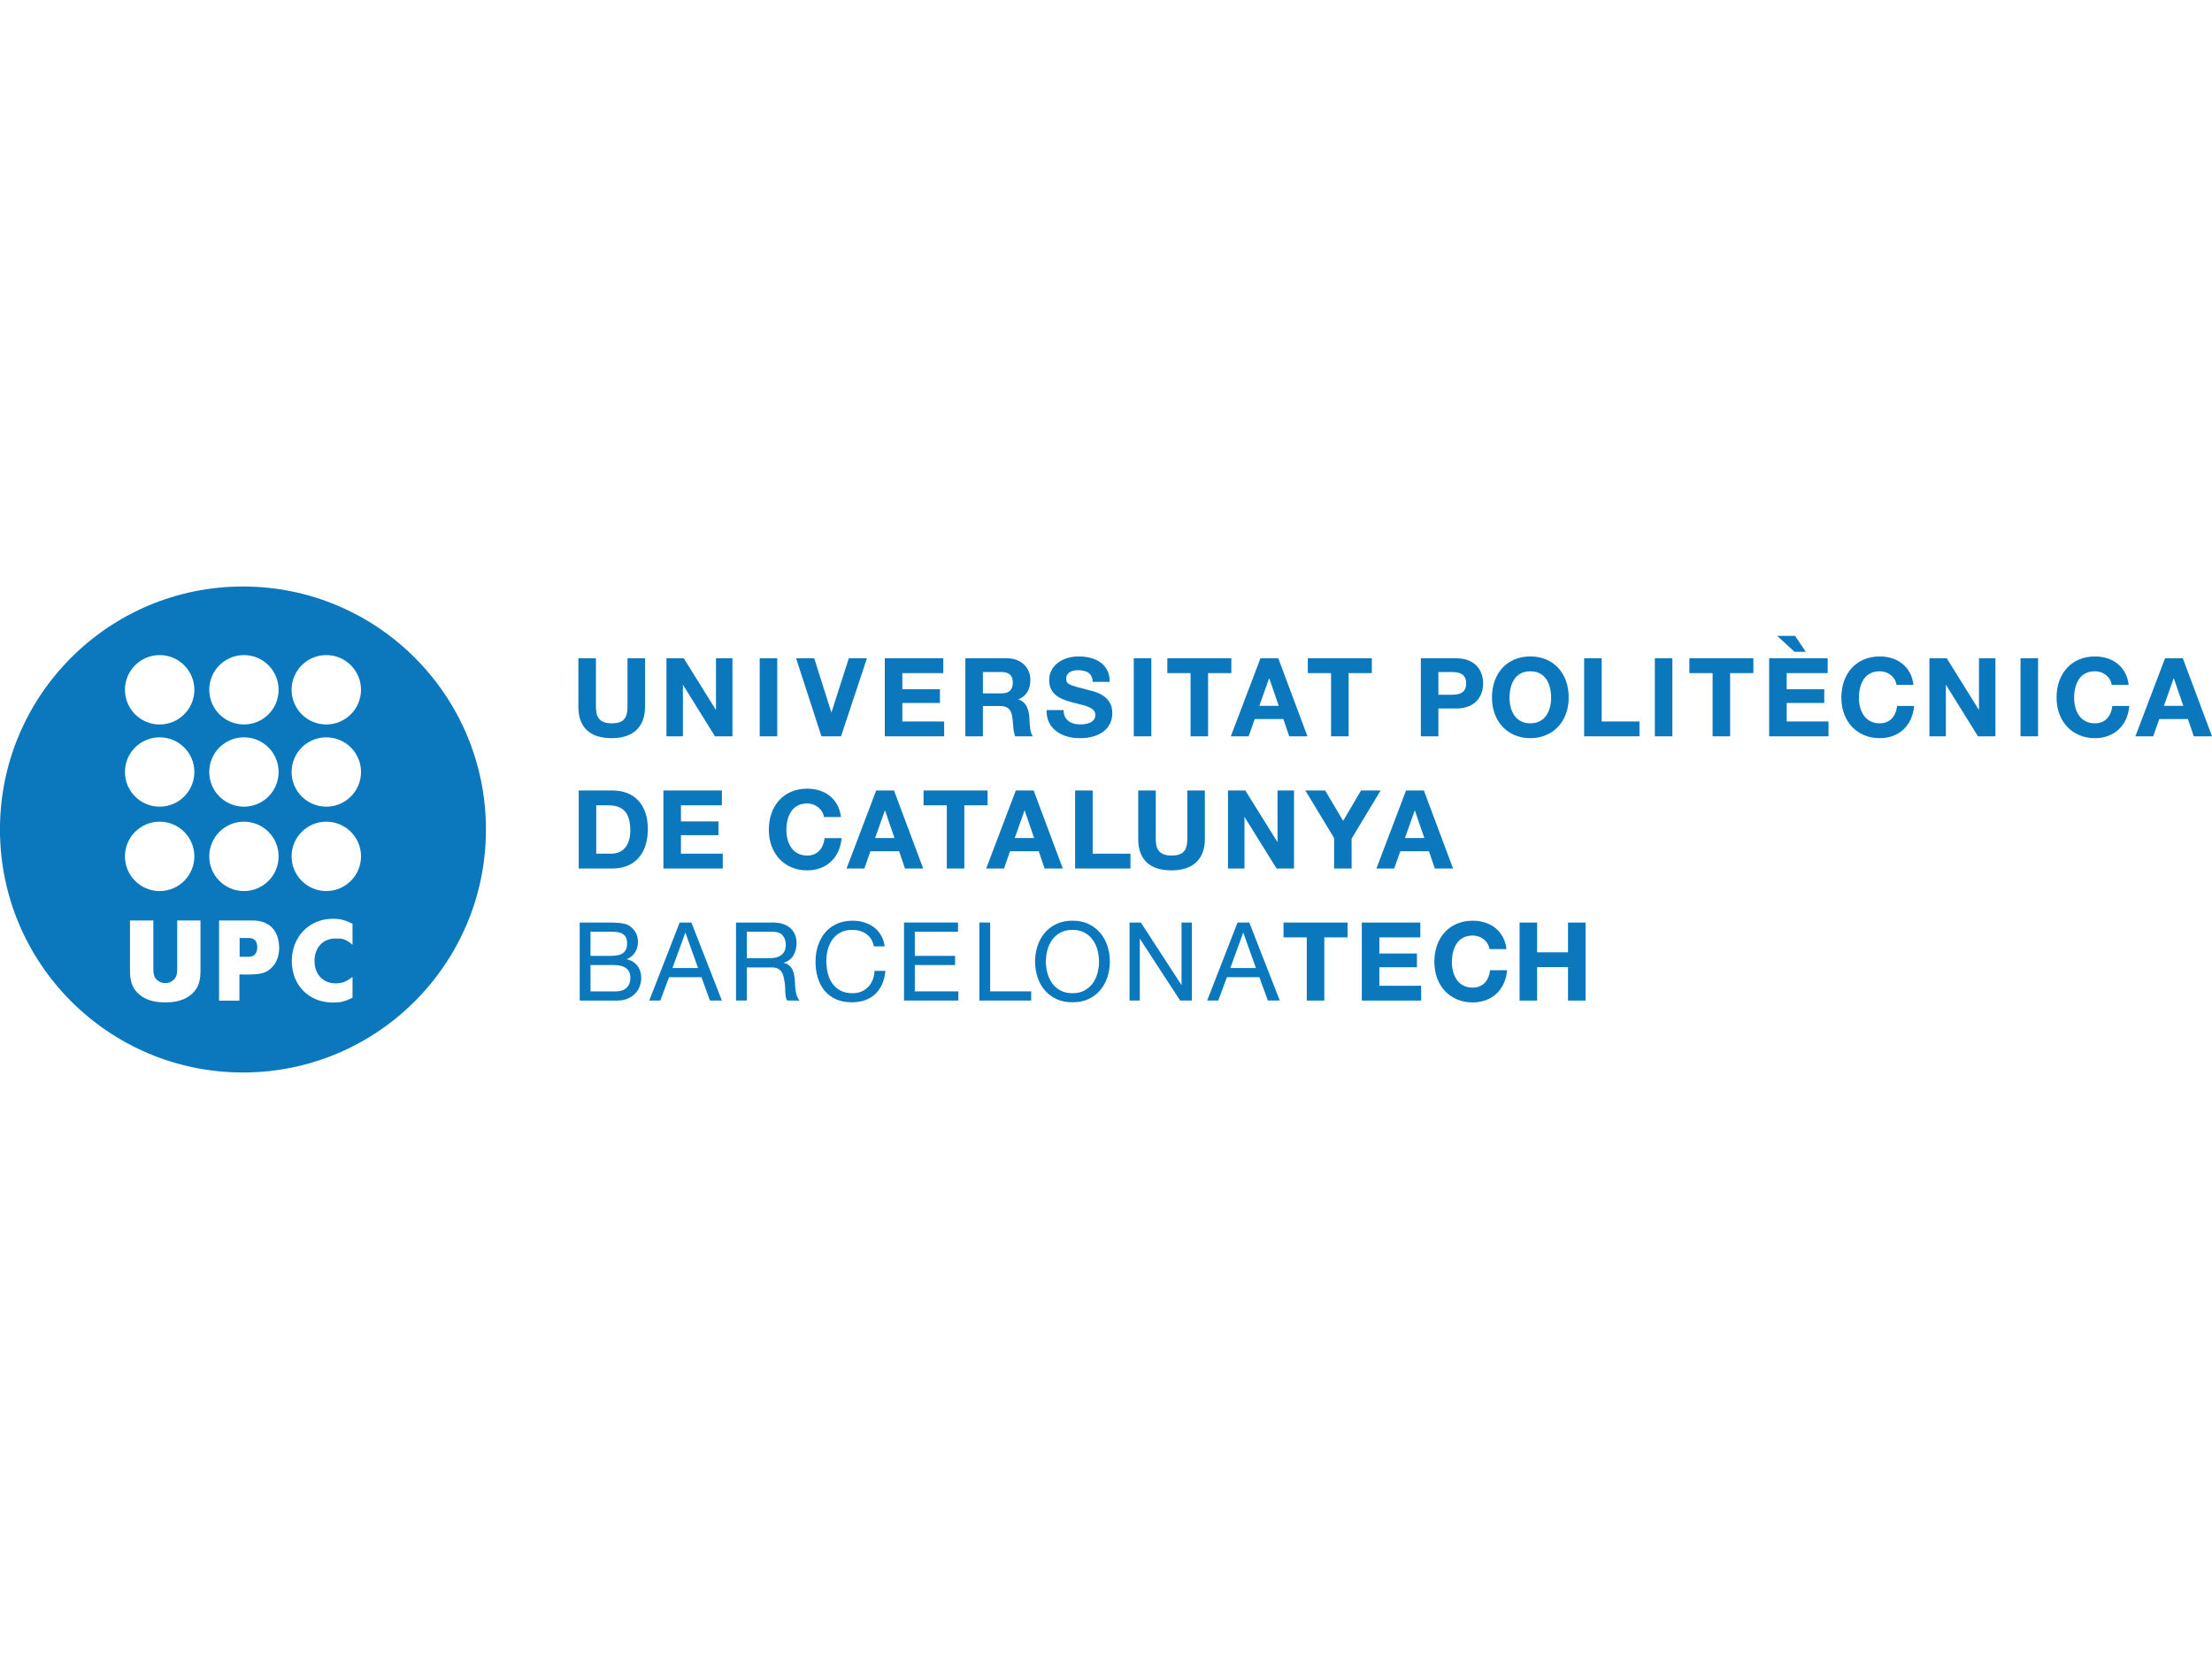 <?xml version="1.0" encoding="utf-8"?> <svg xmlns="http://www.w3.org/2000/svg" xmlns:xlink="http://www.w3.org/1999/xlink" version="1.1" id="Livello_1" x="0px" y="0px" width="200px" height="150px" viewBox="0 0 200 150" xml:space="preserve"> <g> <path fill="#0B78BD" d="M55.303,66.742c1.946,0,3.018-1.009,3.018-2.84v-4.383h-1.587v4.383c0,1.079-0.4,1.5-1.431,1.5 c-1.252,0-1.421-0.758-1.421-1.5v-4.383h-1.587v4.383C52.294,65.759,53.335,66.742,55.303,66.742z"></path> <polygon fill="#0B78BD" points="64.736,64.199 61.831,59.529 61.825,59.519 60.257,59.519 60.257,66.575 61.746,66.575 61.746,61.905 64.64,66.564 64.646,66.575 66.225,66.575 66.225,59.519 64.736,59.519 "></polygon> <rect x="68.69" y="59.519" fill="#0B78BD" width="1.587" height="7.056"></rect> <polygon fill="#0B78BD" points="74.272,66.575 76.043,66.575 78.375,59.548 78.385,59.519 76.747,59.519 75.173,64.427 73.618,59.519 71.979,59.519 74.267,66.56 "></polygon> <polygon fill="#0B78BD" points="85.367,65.234 81.587,65.234 81.587,63.56 84.984,63.56 84.984,62.317 81.587,62.317 81.587,60.86 85.289,60.86 85.289,59.519 79.999,59.519 79.999,66.575 85.367,66.575 "></polygon> <path fill="#0B78BD" d="M88.87,63.835h1.52c0.725,0,1.035,0.283,1.145,1.041c0.026,0.182,0.042,0.379,0.056,0.571 c0.033,0.4,0.066,0.813,0.193,1.115l0.006,0.013h1.599l-0.025-0.035c-0.227-0.325-0.256-0.953-0.278-1.412 c-0.004-0.086-0.008-0.166-0.012-0.237c-0.064-0.934-0.393-1.475-1.003-1.649c0.725-0.307,1.091-0.901,1.091-1.766 c0-1.134-0.872-1.957-2.074-1.957h-3.805v7.056h1.588V63.835L88.87,63.835z M88.87,60.762h1.667c0.698,0,1.038,0.311,1.038,0.95 c0,0.667-0.331,0.979-1.038,0.979H88.87V60.762z"></path> <path fill="#0B78BD" d="M97.635,66.742c1.812,0,2.938-0.871,2.938-2.271c0-1.551-1.481-1.914-2.038-2.049l-0.224-0.057 c-1.619-0.417-1.912-0.492-1.912-0.997c0-0.57,0.56-0.773,1.038-0.773c0.888,0,1.322,0.331,1.364,1.039l0.001,0.022h1.536v-0.023 c0-1.428-1.059-2.28-2.831-2.28c-1.314,0-2.645,0.736-2.645,2.143c0,1.345,1.088,1.746,2.109,2.015 c0.15,0.041,0.303,0.077,0.451,0.114c0.866,0.212,1.614,0.396,1.614,1.022c0,0.791-1.029,0.852-1.343,0.852 c-0.957,0-1.527-0.476-1.527-1.274v-0.022h-1.538l-0.002,0.022c-0.007,0.678,0.207,1.241,0.635,1.673 C95.798,66.442,96.642,66.742,97.635,66.742z"></path> <rect x="102.51" y="59.519" fill="#0B78BD" width="1.587" height="7.056"></rect> <polygon fill="#0B78BD" points="107.646,66.575 109.23,66.575 109.23,60.86 111.333,60.86 111.333,59.519 105.545,59.519 105.545,60.86 107.646,60.86 "></polygon> <path fill="#0B78BD" d="M111.285,66.575h1.612l0.55-1.562h2.589l0.531,1.562h1.647l-2.631-7.042l-0.007-0.014h-1.612l-2.667,7.026 L111.285,66.575z M113.865,63.82l0.891-2.51l0.863,2.51H113.865z"></path> <polygon fill="#0B78BD" points="120.349,66.575 121.937,66.575 121.937,60.86 124.037,60.86 124.037,59.519 118.247,59.519 118.247,60.86 120.349,60.86 "></polygon> <path fill="#0B78BD" d="M130.053,64.061h1.599c1.805,0,2.447-1.173,2.447-2.271c0-1.099-0.643-2.272-2.447-2.272h-3.185v7.056 h1.586V64.061z M130.053,60.762h1.177c0.659,0,1.333,0.122,1.333,1.028c0,0.906-0.674,1.028-1.333,1.028h-1.177V60.762z"></path> <path fill="#0B78BD" d="M138.365,66.742c2.044,0,3.471-1.507,3.471-3.667c0-2.228-1.396-3.723-3.471-3.723 s-3.468,1.496-3.468,3.723C134.898,65.235,136.325,66.742,138.365,66.742z M136.484,63.076c0-0.559,0.137-2.382,1.881-2.382 c1.748,0,1.883,1.824,1.883,2.382c0,1.124-0.493,2.325-1.883,2.325C136.979,65.401,136.484,64.2,136.484,63.076z"></path> <polygon fill="#0B78BD" points="144.818,59.519 143.232,59.519 143.232,66.575 148.236,66.575 148.236,65.234 144.818,65.234 "></polygon> <rect x="149.623" y="59.519" fill="#0B78BD" width="1.587" height="7.056"></rect> <polygon fill="#0B78BD" points="152.745,60.86 154.846,60.86 154.846,66.575 156.432,66.575 156.432,60.86 158.534,60.86 158.534,59.519 152.745,59.519 "></polygon> <polygon fill="#0B78BD" points="161.546,63.56 164.944,63.56 164.944,62.317 161.546,62.317 161.546,60.86 165.25,60.86 165.25,59.519 159.96,59.519 159.96,66.575 165.328,66.575 165.328,65.234 161.546,65.234 "></polygon> <polygon fill="#0B78BD" points="163.275,58.936 162.304,57.496 160.691,57.496 162.246,58.929 "></polygon> <path fill="#0B78BD" d="M171.528,63.848c-0.128,0.987-0.699,1.552-1.569,1.552c-1.389,0-1.883-1.201-1.883-2.325 c0-0.559,0.136-2.382,1.883-2.382c0.764,0,1.412,0.519,1.51,1.208l0.003,0.02h1.536l-0.004-0.025 c-0.176-1.545-1.372-2.543-3.045-2.543c-2.075,0-3.471,1.496-3.471,3.723c0,2.159,1.427,3.667,3.471,3.667 c1.729,0,2.948-1.134,3.105-2.889l0.002-0.024h-1.536L171.528,63.848z"></path> <polygon fill="#0B78BD" points="178.93,64.199 176.025,59.529 176.019,59.519 174.449,59.519 174.449,66.575 175.939,66.575 175.939,61.907 178.833,66.564 178.842,66.575 180.417,66.575 180.417,59.519 178.93,59.519 "></polygon> <rect x="182.687" y="59.519" fill="#0B78BD" width="1.587" height="7.056"></rect> <path fill="#0B78BD" d="M190.984,63.848c-0.124,0.987-0.698,1.552-1.568,1.552c-1.389,0-1.882-1.201-1.882-2.325 c0-0.559,0.136-2.382,1.882-2.382c0.764,0,1.413,0.519,1.51,1.208l0.003,0.02h1.537l-0.003-0.025 c-0.178-1.545-1.374-2.543-3.047-2.543c-2.075,0-3.47,1.496-3.47,3.723c0,2.159,1.426,3.667,3.47,3.667 c1.729,0,2.949-1.134,3.105-2.889l0.002-0.024h-1.537L190.984,63.848z"></path> <path fill="#0B78BD" d="M197.369,59.533l-0.005-0.014h-1.611l-2.669,7.026l-0.011,0.03h1.611l0.548-1.562h2.592l0.529,1.562h1.648 L197.369,59.533z M197.405,63.82h-1.754l0.891-2.511L197.405,63.82z"></path> <path fill="#0B78BD" d="M55.371,71.471h-3.046v7.056h3.046c2.007,0,3.205-1.334,3.205-3.567 C58.576,72.776,57.377,71.471,55.371,71.471z M53.911,72.812h1.078c1.383,0,2,0.708,2,2.294c0,1.302-0.645,2.08-1.726,2.08h-1.353 V72.812z"></path> <polygon fill="#0B78BD" points="61.569,75.513 64.965,75.513 64.965,74.27 61.569,74.27 61.569,72.812 65.271,72.812 65.271,71.471 59.981,71.471 59.981,78.527 65.349,78.527 65.349,77.187 61.569,77.187 "></polygon> <path fill="#0B78BD" d="M76.09,75.806l0.002-0.024h-1.536l-0.003,0.02c-0.126,0.986-0.697,1.552-1.568,1.552 c-1.388,0-1.883-1.202-1.883-2.324c0-0.56,0.137-2.383,1.883-2.383c0.75,0,1.415,0.531,1.509,1.208l0.003,0.019h1.536l-0.002-0.025 c-0.178-1.544-1.373-2.542-3.047-2.542c-2.075,0-3.469,1.496-3.469,3.724c0,2.158,1.426,3.666,3.469,3.666 C74.713,78.694,75.932,77.562,76.09,75.806z"></path> <path fill="#0B78BD" d="M83.472,78.527l-2.633-7.041l-0.004-0.015h-1.613l-2.667,7.025l-0.011,0.03h1.609l0.55-1.562h2.591 l0.529,1.562H83.472z M80.875,75.772h-1.753l0.892-2.511L80.875,75.772z"></path> <polygon fill="#0B78BD" points="89.293,71.471 83.503,71.471 83.503,72.812 85.605,72.812 85.605,78.527 87.191,78.527 87.191,72.812 89.293,72.812 "></polygon> <path fill="#0B78BD" d="M89.179,78.496l-0.011,0.031h1.609l0.549-1.562h2.592l0.529,1.562h1.649l-2.633-7.042l-0.005-0.015h-1.612 L89.179,78.496z M91.747,75.772l0.891-2.511l0.862,2.511H91.747z"></path> <polygon fill="#0B78BD" points="97.208,71.471 97.208,78.527 102.212,78.527 102.212,77.187 98.796,77.187 98.796,71.471 "></polygon> <path fill="#0B78BD" d="M107.351,75.854c0,1.079-0.399,1.499-1.429,1.499c-1.254,0-1.422-0.757-1.422-1.499v-4.382h-1.588v4.382 c0,1.858,1.04,2.841,3.01,2.841c1.943,0,3.017-1.008,3.017-2.841v-4.382h-1.588V75.854z"></path> <polygon fill="#0B78BD" points="115.51,76.149 112.604,71.482 112.599,71.471 111.031,71.471 111.031,78.527 112.521,78.527 112.521,73.859 115.415,78.518 115.421,78.527 116.998,78.527 116.998,71.471 115.51,71.471 "></polygon> <polygon fill="#0B78BD" points="124.81,71.506 124.829,71.471 123.061,71.471 121.442,74.219 119.814,71.471 118.024,71.471 120.625,75.774 120.625,78.527 122.21,78.527 122.207,75.826 "></polygon> <path fill="#0B78BD" d="M131.38,78.527l-2.633-7.041l-0.005-0.015h-1.613l-2.667,7.025l-0.011,0.03h1.609l0.551-1.562h2.59 l0.529,1.562H131.38z M128.782,75.772h-1.753l0.892-2.51L128.782,75.772z"></path> <path fill="#0B78BD" d="M56.662,86.729c0.318-0.131,0.568-0.332,0.746-0.597c0.181-0.274,0.273-0.605,0.273-0.98 c0-0.355-0.083-0.663-0.244-0.905c-0.162-0.243-0.36-0.438-0.591-0.576c-0.109-0.067-0.237-0.117-0.385-0.149 c-0.149-0.033-0.311-0.06-0.479-0.075c-0.173-0.017-0.347-0.025-0.517-0.029c-0.174-0.003-0.335-0.005-0.486-0.005h-2.565v7.054 h3.41c0.349,0,0.661-0.058,0.927-0.174c0.268-0.116,0.495-0.269,0.675-0.456c0.181-0.188,0.32-0.406,0.413-0.651 c0.091-0.241,0.138-0.494,0.138-0.753c0-0.435-0.116-0.81-0.347-1.114C57.403,87.023,57.078,86.824,56.662,86.729z M53.391,87.255 h2.107c0.194,0,0.383,0.019,0.565,0.054c0.179,0.036,0.339,0.098,0.479,0.184c0.137,0.088,0.249,0.205,0.33,0.351 c0.083,0.146,0.125,0.335,0.125,0.558c0,0.386-0.115,0.689-0.341,0.906c-0.228,0.219-0.547,0.328-0.951,0.328h-2.313V87.255z M56.363,86.15c-0.227,0.183-0.607,0.274-1.13,0.274h-1.842v-2.183h1.842c0.2,0,0.391,0.012,0.571,0.034 c0.179,0.022,0.335,0.072,0.469,0.148c0.133,0.075,0.239,0.186,0.315,0.324c0.075,0.14,0.114,0.335,0.114,0.579 C56.702,85.692,56.588,85.969,56.363,86.15z"></path> <path fill="#0B78BD" d="M61.452,83.411l-2.748,7.054h1.001l0.787-2.111h2.933l0.761,2.097l0.004,0.015h1.08l-2.756-7.055 L61.452,83.411L61.452,83.411z M63.115,87.524h-2.312l1.166-3.208L63.115,87.524z"></path> <path fill="#0B78BD" d="M72.047,90.029c-0.048-0.148-0.086-0.31-0.113-0.483s-0.043-0.345-0.05-0.518 c-0.006-0.178-0.015-0.35-0.027-0.522c-0.021-0.171-0.048-0.336-0.085-0.493c-0.036-0.157-0.093-0.304-0.169-0.435 c-0.078-0.13-0.182-0.242-0.31-0.335c-0.121-0.086-0.273-0.149-0.456-0.189c0.404-0.122,0.705-0.342,0.894-0.653 c0.193-0.323,0.291-0.704,0.291-1.132c0-0.572-0.192-1.03-0.571-1.362c-0.38-0.33-0.913-0.496-1.581-0.496h-3.322v7.055h0.979 v-2.993h2.254c0.225,0,0.406,0.034,0.54,0.101c0.133,0.068,0.244,0.157,0.325,0.269c0.084,0.11,0.145,0.242,0.184,0.395 c0.039,0.156,0.071,0.319,0.097,0.484c0.033,0.168,0.053,0.343,0.059,0.517c0.005,0.123,0.009,0.239,0.014,0.351l0.006,0.146 c0.006,0.158,0.022,0.296,0.043,0.419c0.025,0.128,0.07,0.23,0.138,0.307l1.106,0.007l-0.031-0.036 C72.167,90.313,72.094,90.179,72.047,90.029z M67.527,84.242h2.294c0.43,0,0.745,0.107,0.935,0.325 c0.191,0.217,0.29,0.502,0.29,0.851c0,0.249-0.043,0.455-0.128,0.61c-0.087,0.158-0.203,0.283-0.346,0.375 c-0.142,0.093-0.313,0.156-0.507,0.189c-0.194,0.032-0.403,0.048-0.616,0.048h-1.92v-2.398H67.527z"></path> <path fill="#0B78BD" d="M79.076,87.8c-0.019,0.283-0.077,0.551-0.174,0.799c-0.098,0.245-0.234,0.459-0.404,0.637 c-0.17,0.176-0.375,0.317-0.612,0.416c-0.234,0.101-0.507,0.151-0.809,0.151c-0.415,0-0.773-0.079-1.071-0.233 c-0.296-0.156-0.543-0.365-0.732-0.627c-0.191-0.262-0.333-0.573-0.423-0.924c-0.092-0.353-0.137-0.732-0.137-1.129 c0-0.364,0.045-0.719,0.137-1.055c0.09-0.336,0.232-0.64,0.423-0.9c0.189-0.261,0.434-0.472,0.729-0.627 c0.291-0.154,0.65-0.232,1.063-0.232c0.484,0,0.908,0.124,1.258,0.368c0.351,0.244,0.581,0.617,0.685,1.106l0.003,0.018h0.976 l-0.003-0.026c-0.053-0.376-0.166-0.71-0.336-0.994c-0.171-0.285-0.389-0.527-0.644-0.719c-0.256-0.191-0.553-0.337-0.88-0.436 c-0.328-0.099-0.681-0.147-1.047-0.147c-0.54,0-1.022,0.099-1.439,0.292s-0.77,0.462-1.047,0.795 c-0.279,0.334-0.494,0.73-0.64,1.181c-0.143,0.449-0.216,0.937-0.216,1.445c0,0.513,0.067,0.997,0.202,1.439 c0.134,0.445,0.339,0.839,0.608,1.167c0.269,0.328,0.612,0.589,1.018,0.776c0.409,0.188,0.891,0.282,1.434,0.282 c0.898,0,1.617-0.25,2.137-0.743c0.518-0.493,0.827-1.189,0.919-2.076l0.003-0.024h-0.979L79.076,87.8z"></path> <polygon fill="#0B78BD" points="82.714,87.255 86.356,87.255 86.356,86.425 82.714,86.425 82.714,84.242 86.621,84.242 86.621,83.411 81.737,83.411 81.737,90.465 86.651,90.465 86.651,89.635 82.714,89.635 "></polygon> <polygon fill="#0B78BD" points="89.527,83.411 88.549,83.411 88.549,90.465 93.237,90.465 93.237,89.635 89.527,89.635 "></polygon> <path fill="#0B78BD" d="M99.497,84.371c-0.282-0.34-0.638-0.617-1.058-0.821c-0.42-0.202-0.916-0.306-1.472-0.306 c-0.556,0-1.051,0.104-1.473,0.306c-0.419,0.203-0.774,0.479-1.058,0.821c-0.282,0.342-0.496,0.739-0.637,1.182 c-0.141,0.439-0.212,0.907-0.212,1.386c0,0.478,0.071,0.943,0.212,1.385c0.141,0.443,0.354,0.84,0.637,1.182 c0.284,0.341,0.639,0.615,1.06,0.816c0.419,0.2,0.914,0.302,1.472,0.302c0.558,0,1.053-0.102,1.472-0.302 c0.42-0.201,0.776-0.475,1.058-0.816s0.497-0.738,0.639-1.182c0.139-0.441,0.211-0.907,0.211-1.385 c0-0.479-0.072-0.946-0.211-1.386C99.994,85.11,99.779,84.713,99.497,84.371z M96.967,89.803c-0.421,0-0.787-0.084-1.088-0.248 c-0.304-0.165-0.555-0.387-0.749-0.657s-0.338-0.58-0.429-0.919c-0.09-0.34-0.136-0.689-0.136-1.04 c0-0.353,0.046-0.702,0.136-1.039c0.091-0.34,0.236-0.65,0.429-0.922c0.193-0.271,0.446-0.492,0.749-0.656 c0.303-0.163,0.669-0.246,1.088-0.246s0.785,0.083,1.088,0.246c0.303,0.165,0.556,0.386,0.749,0.656 c0.193,0.271,0.338,0.581,0.428,0.922c0.09,0.338,0.137,0.687,0.137,1.039c0,0.351-0.046,0.702-0.137,1.04 c-0.091,0.339-0.235,0.649-0.428,0.919c-0.192,0.271-0.444,0.491-0.749,0.657C97.753,89.719,97.387,89.803,96.967,89.803z"></path> <polygon fill="#0B78BD" points="106.829,89.07 103.159,83.42 103.153,83.411 102.128,83.411 102.128,90.465 103.056,90.465 103.056,84.863 106.703,90.465 107.76,90.465 107.76,83.411 106.829,83.411 "></polygon> <path fill="#0B78BD" d="M111.894,83.411l-2.748,7.054h1.003l0.784-2.111h2.933l0.763,2.097l0.004,0.015h1.079l-2.756-7.055 L111.894,83.411L111.894,83.411z M113.554,87.524h-2.312l1.168-3.208L113.554,87.524z"></path> <polygon fill="#0B78BD" points="116.052,84.754 118.151,84.754 118.151,90.468 119.739,90.468 119.739,84.754 121.84,84.754 121.84,83.413 116.052,83.413 "></polygon> <polygon fill="#0B78BD" points="124.716,87.454 128.114,87.454 128.114,86.211 124.716,86.211 124.716,84.754 128.418,84.754 128.418,83.413 123.13,83.413 123.13,90.468 128.496,90.468 128.496,89.128 124.716,89.128 "></polygon> <path fill="#0B78BD" d="M134.725,87.743c-0.126,0.986-0.697,1.552-1.568,1.552c-1.389,0-1.882-1.202-1.882-2.325 c0-0.559,0.136-2.383,1.882-2.383c0.764,0,1.413,0.52,1.511,1.207l0.003,0.021h1.536l-0.003-0.025 c-0.177-1.544-1.373-2.543-3.047-2.543c-2.075,0-3.469,1.496-3.469,3.724c0,2.158,1.425,3.665,3.469,3.665 c1.729,0,2.949-1.132,3.105-2.887l0.002-0.025h-1.536L134.725,87.743z"></path> <polygon fill="#0B78BD" points="141.773,86.104 138.98,86.104 138.98,83.413 137.394,83.413 137.394,90.468 138.98,90.468 138.98,87.445 141.773,87.445 141.773,90.468 143.36,90.468 143.36,83.413 141.773,83.413 "></polygon> <g> <g> <path fill="#0B78BD" d="M22.485,84.808h-0.818v1.699h0.841c0.542,0,0.767-0.427,0.753-0.878 C23.249,85.189,23.074,84.808,22.485,84.808z M21.969,53.029C9.834,53.029-0.003,62.866-0.003,75 c0,12.135,9.837,21.97,21.972,21.97c12.133,0,21.969-9.836,21.969-21.97C43.938,62.866,34.102,53.029,21.969,53.029z M22.056,59.23c1.734,0,3.136,1.407,3.136,3.138c0,1.731-1.401,3.137-3.136,3.137c-1.731,0-3.136-1.405-3.136-3.137 C18.92,60.637,20.326,59.23,22.056,59.23z M22.056,66.667c1.734,0,3.136,1.399,3.136,3.133c0,1.731-1.401,3.136-3.136,3.136 c-1.731,0-3.136-1.405-3.136-3.136C18.92,68.066,20.326,66.667,22.056,66.667z M14.435,59.23c1.732,0,3.138,1.407,3.138,3.138 c0,1.731-1.405,3.137-3.138,3.137c-1.734,0-3.137-1.405-3.137-3.137C11.297,60.637,12.701,59.23,14.435,59.23z M14.435,66.667 c1.732,0,3.138,1.399,3.138,3.133c0,1.731-1.405,3.136-3.138,3.136c-1.734,0-3.137-1.405-3.137-3.136 C11.297,68.066,12.701,66.667,14.435,66.667z M14.435,74.293c1.732,0,3.138,1.404,3.138,3.136s-1.405,3.136-3.138,3.136 c-1.734,0-3.137-1.404-3.137-3.136S12.701,74.293,14.435,74.293z M18.128,87.631c0,0.771-0.021,1.723-1.035,2.438 c-0.662,0.465-1.446,0.561-2.149,0.561c-0.707,0-1.487-0.096-2.152-0.561c-1.012-0.715-1.04-1.666-1.04-2.438v-4.406h2.112v4.398 c0.008,0.418,0.047,0.747,0.372,1.013c0.224,0.187,0.417,0.247,0.712,0.251c0.286-0.004,0.478-0.064,0.701-0.251 c0.323-0.266,0.366-0.595,0.374-1.013v-4.398h2.105L18.128,87.631L18.128,87.631z M22.056,74.293 c1.734,0,3.136,1.404,3.136,3.136s-1.401,3.136-3.136,3.136c-1.731,0-3.136-1.404-3.136-3.136S20.326,74.293,22.056,74.293z M24.292,87.72c-0.403,0.288-0.859,0.394-2.034,0.394l-0.611-0.012v2.375h-1.84v-7.252h3.037c1.481,0,2.396,0.892,2.396,2.494 C25.24,86.578,24.904,87.297,24.292,87.72z M31.873,85.416c-0.722-0.603-1.007-0.559-1.571-0.559 c-1.101,0-1.865,0.836-1.865,2.027c0,1.195,0.775,2.023,1.874,2.023c0.597,0,0.892-0.08,1.562-0.573v1.878 c-0.695,0.34-1.088,0.436-1.756,0.436c-2.19,0-3.733-1.557-3.733-3.764c0-2.189,1.577-3.812,3.711-3.812 c0.655,0,1.079,0.105,1.778,0.445V85.416z M29.503,80.564c-1.734,0-3.138-1.404-3.138-3.136s1.403-3.136,3.138-3.136 c1.729,0,3.138,1.404,3.138,3.136S31.232,80.564,29.503,80.564z M29.503,72.936c-1.734,0-3.138-1.405-3.138-3.136 c0-1.734,1.403-3.133,3.138-3.133c1.729,0,3.138,1.399,3.138,3.133C32.641,71.531,31.232,72.936,29.503,72.936z M29.503,65.504 c-1.734,0-3.138-1.405-3.138-3.136s1.403-3.139,3.138-3.139c1.729,0,3.138,1.408,3.138,3.139S31.232,65.504,29.503,65.504z"></path> </g> </g> </g> </svg> 